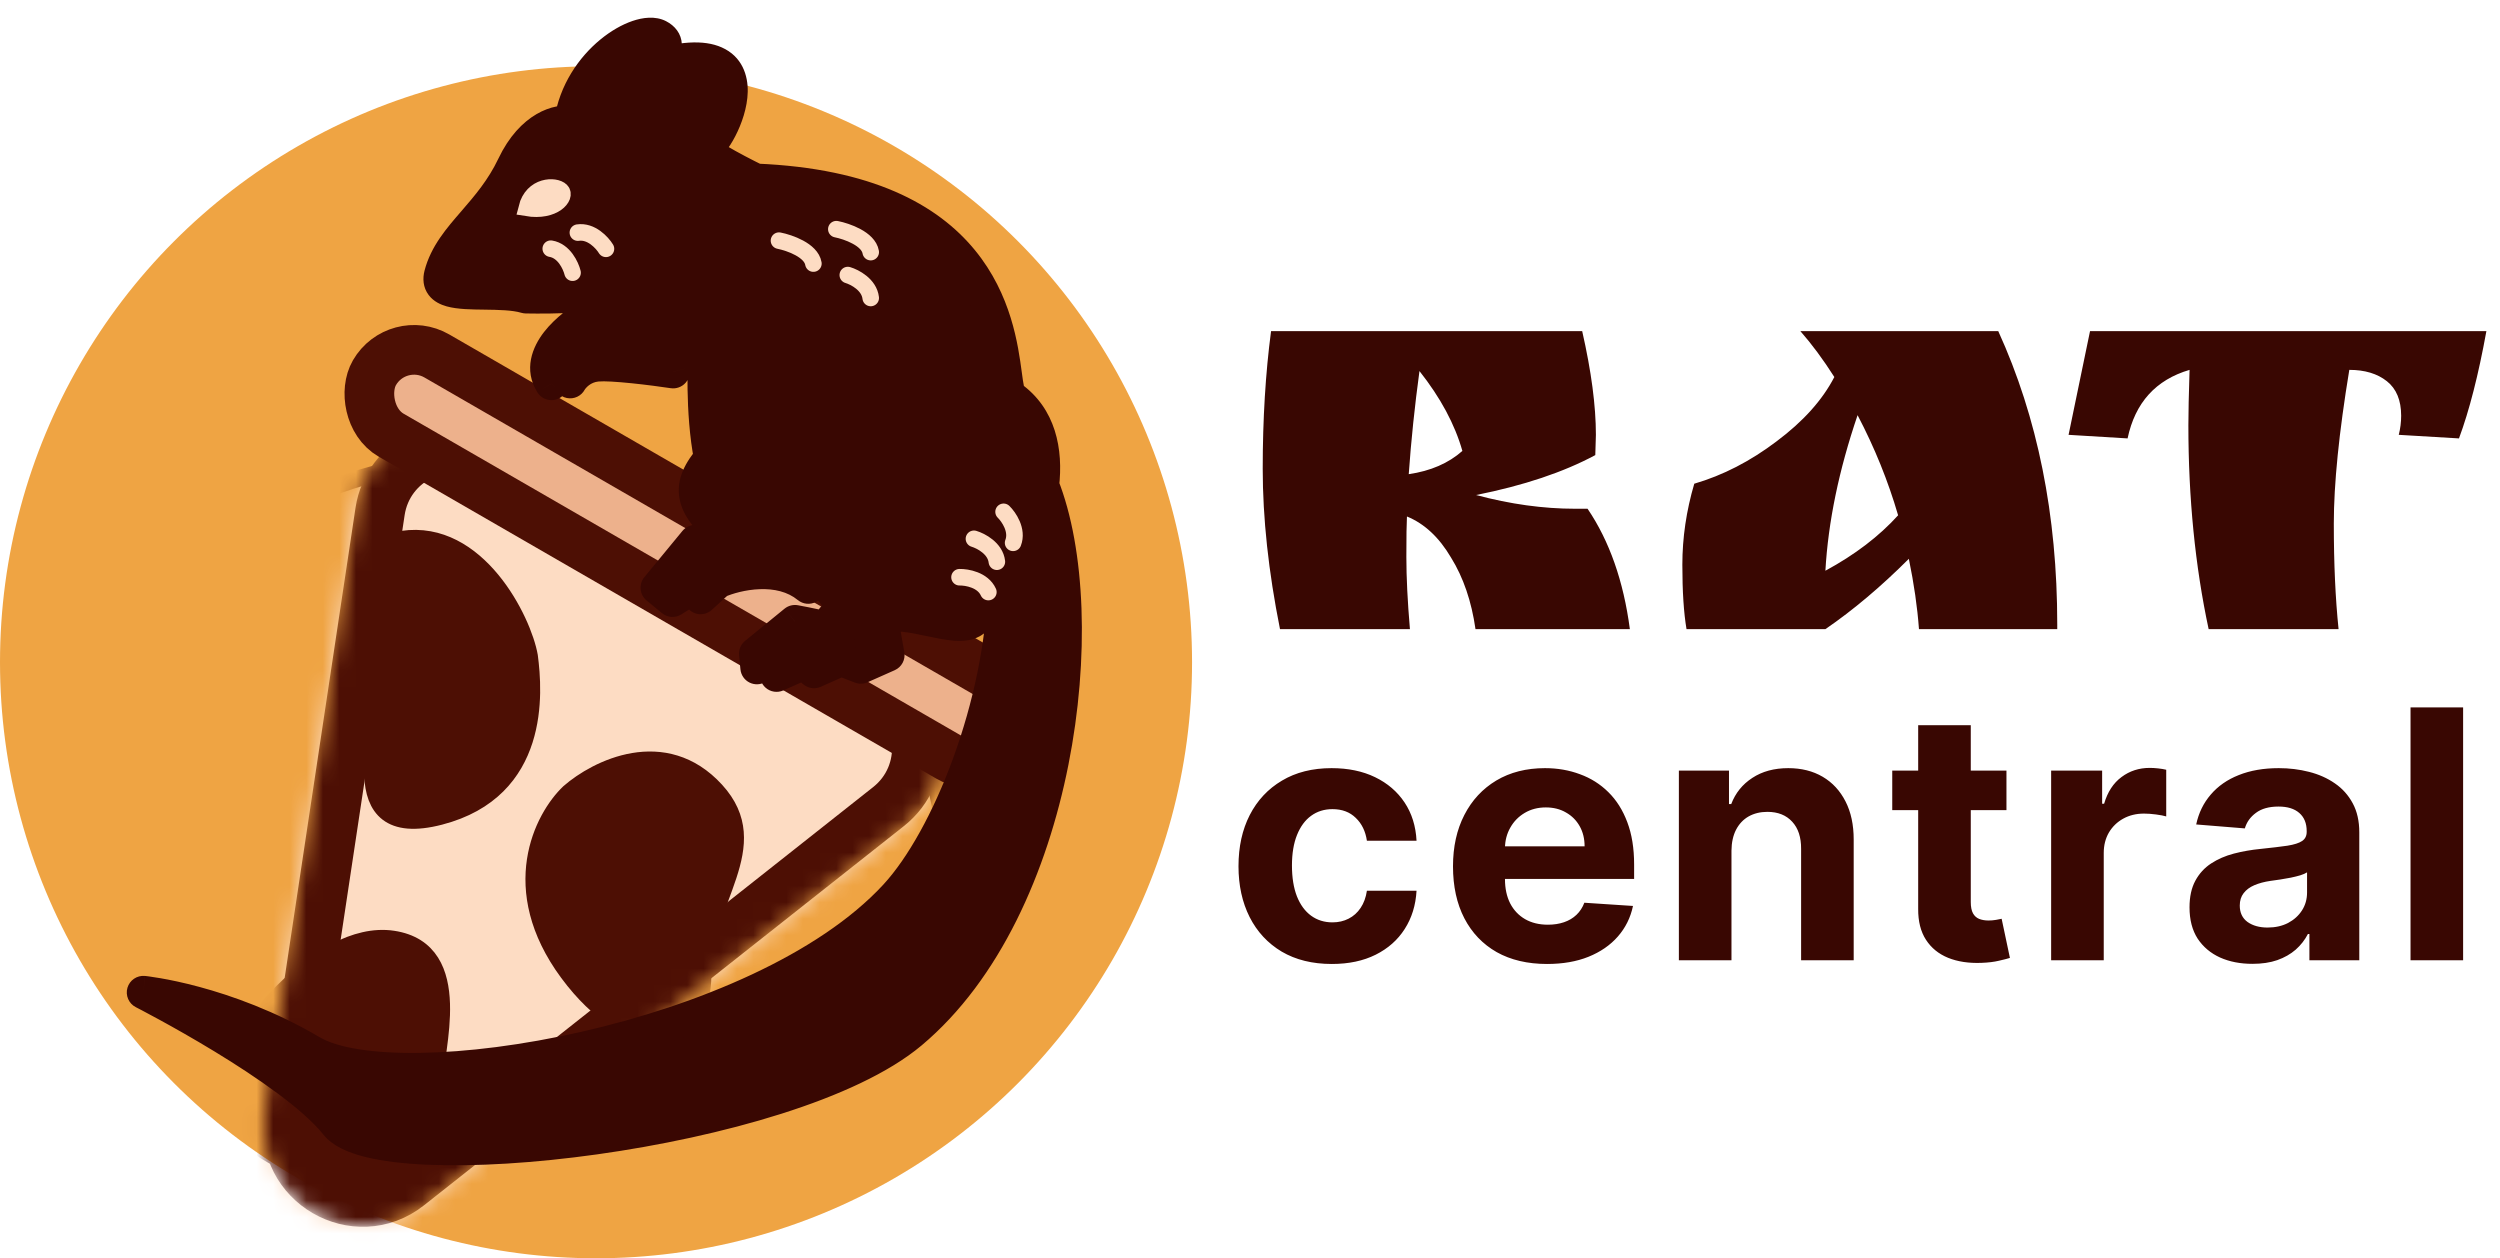 <svg width="151" height="76" viewBox="0 0 151 76" fill="none" xmlns="http://www.w3.org/2000/svg">
<g clip-path="url(#clip0_24_362)">
<circle cx="36" cy="40" r="36" fill="#EFA443"/>
<mask id="mask0_24_362" style="mask-type:alpha" maskUnits="userSpaceOnUse" x="15" y="25" width="42" height="50">
<path d="M17.452 67.415L22.956 30.893C23.429 27.753 26.918 26.078 29.664 27.671L53.138 41.293C55.885 42.887 56.161 46.747 53.67 48.716L24.692 71.617C21.49 74.147 16.844 71.451 17.452 67.415Z" fill="white" stroke="#4D0F04" stroke-width="3"/>
</mask>
<g mask="url(#mask0_24_362)">
<path d="M57.327 53.872C57.327 68.326 45.105 80.079 29.983 80.079C14.861 80.079 2.639 68.326 2.639 53.872C2.639 39.417 14.861 27.664 29.983 27.664C45.105 27.664 57.327 39.417 57.327 53.872Z" fill="#FDDCC3" stroke="#4D0F04"/>
<path d="M23.732 56.713C19.186 56.031 13.883 63.058 13.504 65.237C13.22 67.415 14.754 69.896 20.891 71.487C27.028 73.078 26.858 68.741 26.29 65.237C26.195 63.627 28.278 57.395 23.732 56.713Z" fill="#4D0F04" stroke="#4D0F04"/>
<path d="M24.301 32.562C28.847 31.881 31.609 37.457 31.988 39.636C32.272 41.814 32.711 47.735 26.574 49.326C20.436 50.917 22.88 44.022 23.448 40.518C23.543 38.908 19.755 33.244 24.301 32.562Z" fill="#4D0F04" stroke="#4D0F04"/>
<path d="M43.241 47.731C40.137 44.34 36.03 46.401 34.365 47.856C32.774 49.37 30.532 53.673 34.301 58.771C38.069 63.87 42.511 63.303 42.467 58.842C42.423 54.381 46.344 51.121 43.241 47.731Z" fill="#4D0F04" stroke="#4D0F04"/>
<path d="M17.452 67.415L22.956 30.893C23.429 27.753 26.918 26.078 29.664 27.671L53.138 41.293C55.885 42.887 56.161 46.747 53.67 48.716L24.692 71.617C21.49 74.147 16.844 71.451 17.452 67.415Z" stroke="#4D0F04" stroke-width="3"/>
</g>
<rect x="23.997" y="20.121" width="44.447" height="5.524" rx="2.762" transform="rotate(30 23.997 20.121)" fill="#EDB18C" stroke="#4D0F04" stroke-width="3" stroke-linejoin="round"/>
<path fill-rule="evenodd" clip-rule="evenodd" d="M34.461 7.396C33.782 7.271 32.142 7.62 31.003 10.014C30.327 11.437 29.438 12.465 28.626 13.405C27.73 14.441 26.928 15.369 26.611 16.597C26.334 17.664 27.708 17.682 29.249 17.702C30.127 17.713 31.059 17.725 31.77 17.933C33.391 17.966 36.734 17.909 37.143 17.413C37.654 16.792 40.815 18.161 35.752 18.937C34.487 19.63 32.227 21.447 33.307 23.17L34.356 22.212L34.438 23.06C34.599 22.759 35.148 22.135 36.053 22.047C36.958 21.96 39.501 22.285 40.66 22.458C40.511 21.901 42.557 21.418 42.557 21.418C42.557 21.418 42.359 24.873 42.916 27.674C41.639 29.224 41.215 30.611 44.871 32.998L41.989 32.706L39.69 35.497L40.62 36.264L42.235 35.251L42.317 36.099L43.366 35.141C44.461 34.655 47.085 34.039 48.822 35.47L48.657 33.773L51.248 36.947C49.604 37.252 50.399 37.897 50.652 38.101C50.729 38.164 50.755 38.185 50.644 38.142C50.169 37.96 48.695 37.665 48.017 37.54L45.636 39.484L45.718 40.332L47.333 39.319L46.904 40.788L48.546 40.058L49.166 40.569L50.808 39.839L51.994 40.295L53.636 39.565L53.234 37.289C54.004 36.979 55.121 37.217 56.178 37.441C57.258 37.671 58.273 37.887 58.789 37.491C59.395 37.025 60.049 36.273 60.658 35.349C60.5 42.535 57.287 50.648 54.082 54.115C45.884 62.984 24.043 66.599 18.812 63.515C13.581 60.432 8.658 59.943 8.658 59.943C8.658 59.943 17.606 64.508 20.32 67.913C23.034 71.318 47.679 68.539 55.023 62.377C64.018 54.829 66.121 37.274 62.969 29.319C63.222 27.196 62.772 25.189 61.062 23.975C60.892 23.854 60.825 23.358 60.726 22.625C60.285 19.369 59.212 11.431 45.645 10.88C44.347 10.245 41.919 8.957 42.598 8.892C43.447 8.81 47.031 1.612 39.277 4.075C39.277 4.075 40.936 2.762 39.771 2.167C38.606 1.572 35.015 3.688 34.461 7.396Z" fill="#390702"/>
<path d="M31.003 10.014L31.906 10.444L31.906 10.444L31.003 10.014ZM34.461 7.396L34.28 8.379C34.546 8.428 34.821 8.367 35.042 8.21C35.262 8.052 35.41 7.812 35.45 7.544L34.461 7.396ZM28.626 13.405L27.87 12.751L27.87 12.751L28.626 13.405ZM26.611 16.597L27.579 16.848L27.579 16.848L26.611 16.597ZM29.249 17.702L29.262 16.702L29.262 16.702L29.249 17.702ZM31.77 17.933L31.49 18.893C31.574 18.917 31.661 18.931 31.749 18.933L31.77 17.933ZM37.143 17.413L36.371 16.777L36.371 16.777L37.143 17.413ZM35.752 18.937L35.6 17.948C35.485 17.966 35.373 18.004 35.271 18.06L35.752 18.937ZM33.307 23.17L32.46 23.701C32.617 23.952 32.878 24.12 33.172 24.16C33.466 24.201 33.762 24.108 33.981 23.908L33.307 23.17ZM34.356 22.212L35.351 22.115C35.315 21.738 35.069 21.414 34.715 21.278C34.361 21.142 33.961 21.218 33.682 21.473L34.356 22.212ZM34.438 23.06L33.443 23.157C33.485 23.595 33.81 23.954 34.242 24.041C34.674 24.127 35.112 23.921 35.32 23.532L34.438 23.06ZM40.66 22.458L40.512 23.447C40.845 23.497 41.181 23.375 41.406 23.124C41.63 22.872 41.713 22.525 41.626 22.199L40.66 22.458ZM42.557 21.418L43.556 21.475C43.574 21.16 43.442 20.854 43.2 20.651C42.958 20.449 42.635 20.372 42.327 20.445L42.557 21.418ZM42.916 27.674L43.688 28.309C43.879 28.078 43.955 27.773 43.897 27.479L42.916 27.674ZM44.871 32.998L44.771 33.992C45.23 34.039 45.661 33.766 45.814 33.331C45.968 32.896 45.804 32.412 45.418 32.16L44.871 32.998ZM41.989 32.706L42.089 31.711C41.757 31.677 41.429 31.812 41.217 32.07L41.989 32.706ZM39.69 35.497L38.918 34.862C38.749 35.066 38.669 35.33 38.695 35.594C38.72 35.858 38.849 36.101 39.054 36.269L39.69 35.497ZM40.62 36.264L39.985 37.036C40.317 37.309 40.787 37.34 41.152 37.111L40.62 36.264ZM42.235 35.251L43.23 35.155C43.197 34.81 42.987 34.507 42.676 34.354C42.365 34.201 41.997 34.22 41.704 34.404L42.235 35.251ZM42.317 36.099L41.322 36.196C41.358 36.573 41.605 36.897 41.958 37.033C42.312 37.169 42.712 37.093 42.992 36.838L42.317 36.099ZM43.366 35.141L42.96 34.228C42.862 34.271 42.771 34.331 42.692 34.403L43.366 35.141ZM48.822 35.47L48.186 36.242C48.498 36.499 48.935 36.542 49.292 36.352C49.649 36.162 49.856 35.776 49.817 35.373L48.822 35.47ZM48.657 33.773L49.432 33.141C49.154 32.799 48.684 32.68 48.277 32.848C47.869 33.016 47.62 33.431 47.662 33.869L48.657 33.773ZM51.248 36.947L51.431 37.931C51.778 37.866 52.066 37.623 52.187 37.292C52.309 36.96 52.246 36.589 52.023 36.315L51.248 36.947ZM50.652 38.101L50.022 38.878L50.022 38.878L50.652 38.101ZM50.644 38.142L50.285 39.076L50.285 39.076L50.644 38.142ZM48.017 37.54L48.197 36.557C47.909 36.504 47.612 36.58 47.384 36.766L48.017 37.54ZM45.636 39.484L45.003 38.709C44.744 38.92 44.608 39.247 44.64 39.58L45.636 39.484ZM45.718 40.332L44.722 40.428C44.756 40.773 44.965 41.077 45.276 41.229C45.587 41.382 45.956 41.363 46.249 41.179L45.718 40.332ZM47.333 39.319L48.292 39.6C48.409 39.201 48.267 38.772 47.935 38.522C47.604 38.271 47.153 38.252 46.801 38.472L47.333 39.319ZM46.904 40.788L45.944 40.508C45.835 40.882 45.953 41.285 46.246 41.541C46.539 41.797 46.954 41.86 47.31 41.702L46.904 40.788ZM48.546 40.058L49.181 39.286C48.889 39.045 48.486 38.991 48.14 39.145L48.546 40.058ZM49.166 40.569L48.531 41.341C48.823 41.582 49.226 41.637 49.572 41.483L49.166 40.569ZM50.808 39.839L51.167 38.906C50.92 38.811 50.644 38.818 50.402 38.925L50.808 39.839ZM51.994 40.295L51.635 41.229C51.883 41.324 52.158 41.317 52.4 41.209L51.994 40.295ZM53.636 39.565L54.042 40.479C54.462 40.293 54.701 39.844 54.621 39.391L53.636 39.565ZM53.234 37.289L52.861 36.361C52.422 36.538 52.167 36.998 52.249 37.463L53.234 37.289ZM56.178 37.441L55.97 38.42L55.97 38.42L56.178 37.441ZM58.789 37.491L58.179 36.698L58.179 36.698L58.789 37.491ZM60.658 35.349L61.658 35.371C61.668 34.925 61.382 34.527 60.956 34.394C60.531 34.261 60.069 34.426 59.823 34.798L60.658 35.349ZM54.082 54.115L53.348 53.436L53.348 53.436L54.082 54.115ZM18.812 63.515L19.32 62.654L19.32 62.654L18.812 63.515ZM8.658 59.943L8.756 58.947C8.278 58.9 7.833 59.2 7.698 59.661C7.563 60.122 7.775 60.615 8.203 60.833L8.658 59.943ZM20.32 67.913L21.102 67.29L21.102 67.29L20.32 67.913ZM55.023 62.377L55.665 63.143L55.665 63.143L55.023 62.377ZM62.969 29.319L61.976 29.2C61.957 29.365 61.978 29.533 62.04 29.687L62.969 29.319ZM61.062 23.975L61.641 23.16L61.641 23.16L61.062 23.975ZM60.726 22.625L61.717 22.491L61.717 22.491L60.726 22.625ZM45.645 10.88L45.206 11.778C45.33 11.839 45.466 11.874 45.605 11.88L45.645 10.88ZM42.598 8.892L42.502 7.896L42.502 7.896L42.598 8.892ZM39.277 4.075L38.657 3.291C38.278 3.591 38.168 4.118 38.394 4.544C38.621 4.971 39.12 5.174 39.58 5.028L39.277 4.075ZM39.771 2.167L40.226 1.277L40.226 1.277L39.771 2.167ZM31.906 10.444C32.891 8.373 34.134 8.353 34.28 8.379L34.641 6.412C33.431 6.19 31.392 6.868 30.1 9.585L31.906 10.444ZM29.383 14.058C30.191 13.123 31.165 12.003 31.906 10.444L30.1 9.585C29.489 10.871 28.685 11.807 27.87 12.751L29.383 14.058ZM27.579 16.848C27.828 15.884 28.457 15.13 29.383 14.058L27.87 12.751C27.003 13.753 26.029 14.854 25.642 16.346L27.579 16.848ZM29.262 16.702C28.436 16.691 27.864 16.676 27.518 16.579C27.353 16.533 27.41 16.511 27.49 16.617C27.607 16.773 27.563 16.909 27.579 16.848L25.642 16.346C25.52 16.819 25.545 17.357 25.89 17.817C26.197 18.227 26.643 18.411 26.979 18.505C27.636 18.689 28.521 18.693 29.236 18.702L29.262 16.702ZM32.05 16.973C31.18 16.719 30.095 16.713 29.262 16.702L29.236 18.702C30.159 18.714 30.938 18.732 31.49 18.893L32.05 16.973ZM36.371 16.777C36.498 16.623 36.616 16.604 36.517 16.64C36.456 16.662 36.345 16.693 36.174 16.725C35.835 16.789 35.374 16.838 34.845 16.873C33.793 16.943 32.583 16.949 31.791 16.933L31.749 18.933C32.578 18.95 33.85 18.944 34.977 18.869C35.538 18.832 36.09 18.776 36.544 18.691C36.769 18.648 36.999 18.593 37.206 18.518C37.374 18.456 37.687 18.326 37.915 18.048L36.371 16.777ZM35.903 19.925C37.194 19.727 38.094 19.476 38.664 19.157C38.945 19 39.265 18.763 39.448 18.393C39.666 17.952 39.609 17.487 39.391 17.129C39.205 16.826 38.933 16.64 38.727 16.532C38.506 16.416 38.266 16.339 38.034 16.296C37.806 16.254 37.542 16.238 37.277 16.281C37.03 16.321 36.651 16.437 36.371 16.777L37.915 18.048C37.837 18.143 37.753 18.195 37.698 18.221C37.645 18.247 37.608 18.254 37.598 18.255C37.585 18.257 37.611 18.252 37.672 18.263C37.73 18.274 37.776 18.292 37.798 18.303C37.834 18.322 37.76 18.296 37.684 18.173C37.576 17.996 37.543 17.733 37.655 17.506C37.732 17.352 37.816 17.34 37.689 17.411C37.444 17.548 36.84 17.758 35.6 17.948L35.903 19.925ZM34.154 22.638C33.943 22.302 33.961 21.896 34.439 21.281C34.916 20.669 35.672 20.121 36.232 19.814L35.271 18.06C34.566 18.446 33.56 19.153 32.86 20.053C32.163 20.951 31.591 22.315 32.46 23.701L34.154 22.638ZM33.682 21.473L32.633 22.431L33.981 23.908L35.03 22.95L33.682 21.473ZM35.434 22.964L35.351 22.115L33.361 22.308L33.443 23.157L35.434 22.964ZM35.956 21.052C34.634 21.18 33.83 22.076 33.556 22.588L35.32 23.532C35.319 23.534 35.324 23.525 35.336 23.507C35.348 23.489 35.366 23.467 35.388 23.441C35.434 23.388 35.495 23.328 35.57 23.271C35.719 23.158 35.911 23.066 36.149 23.043L35.956 21.052ZM40.808 21.469C40.217 21.38 39.276 21.254 38.363 21.16C37.489 21.07 36.526 20.997 35.956 21.052L36.149 23.043C36.485 23.01 37.245 23.056 38.159 23.149C39.034 23.239 39.944 23.362 40.512 23.447L40.808 21.469ZM42.557 21.418C42.327 20.445 42.327 20.445 42.327 20.445C42.327 20.445 42.327 20.445 42.327 20.445C42.326 20.445 42.326 20.445 42.326 20.445C42.325 20.445 42.325 20.445 42.324 20.445C42.322 20.446 42.32 20.446 42.317 20.447C42.312 20.448 42.304 20.45 42.295 20.452C42.277 20.457 42.252 20.463 42.221 20.471C42.158 20.487 42.07 20.511 41.966 20.54C41.76 20.599 41.477 20.686 41.192 20.796C40.923 20.9 40.584 21.05 40.307 21.25C40.17 21.349 39.989 21.503 39.851 21.722C39.701 21.962 39.586 22.315 39.694 22.716L41.626 22.199C41.696 22.461 41.613 22.677 41.546 22.785C41.491 22.871 41.446 22.895 41.479 22.871C41.544 22.824 41.69 22.748 41.913 22.662C42.121 22.581 42.341 22.513 42.514 22.464C42.599 22.439 42.67 22.421 42.718 22.408C42.743 22.402 42.761 22.397 42.773 22.394C42.779 22.393 42.783 22.392 42.786 22.391C42.787 22.391 42.788 22.391 42.788 22.391C42.788 22.391 42.788 22.391 42.788 22.391C42.788 22.391 42.788 22.391 42.788 22.391C42.788 22.391 42.788 22.391 42.787 22.391C42.787 22.391 42.787 22.391 42.557 21.418ZM43.897 27.479C43.636 26.164 43.548 24.668 43.528 23.479C43.518 22.889 43.525 22.384 43.535 22.028C43.539 21.85 43.545 21.71 43.549 21.615C43.551 21.567 43.553 21.531 43.554 21.508C43.554 21.496 43.555 21.487 43.555 21.482C43.555 21.479 43.556 21.477 43.556 21.476C43.556 21.475 43.556 21.475 43.556 21.475C43.556 21.475 43.556 21.474 43.556 21.475C43.556 21.475 43.556 21.475 43.556 21.475C43.556 21.475 43.556 21.475 42.557 21.418C41.559 21.361 41.559 21.361 41.559 21.361C41.559 21.361 41.559 21.361 41.559 21.361C41.559 21.361 41.559 21.362 41.559 21.362C41.559 21.363 41.559 21.364 41.559 21.365C41.559 21.367 41.558 21.37 41.558 21.374C41.558 21.382 41.557 21.393 41.556 21.407C41.555 21.435 41.553 21.476 41.551 21.529C41.546 21.633 41.541 21.785 41.535 21.975C41.525 22.354 41.518 22.888 41.528 23.512C41.549 24.75 41.64 26.383 41.935 27.869L43.897 27.479ZM45.418 32.16C43.61 30.98 43.116 30.225 43.019 29.8C42.942 29.462 43.064 29.067 43.688 28.309L42.144 27.038C41.491 27.831 40.763 28.905 41.069 30.245C41.355 31.498 42.476 32.628 44.325 33.835L45.418 32.16ZM41.888 33.701L44.771 33.992L44.972 32.003L42.089 31.711L41.888 33.701ZM40.462 36.133L42.761 33.341L41.217 32.07L38.918 34.862L40.462 36.133ZM41.256 35.492L40.326 34.725L39.054 36.269L39.985 37.036L41.256 35.492ZM41.704 34.404L40.089 35.416L41.152 37.111L42.767 36.098L41.704 34.404ZM43.313 36.003L43.23 35.155L41.24 35.347L41.322 36.196L43.313 36.003ZM42.692 34.403L41.643 35.361L42.992 36.838L44.041 35.88L42.692 34.403ZM49.457 34.698C48.335 33.773 46.971 33.546 45.818 33.587C44.665 33.628 43.61 33.939 42.96 34.228L43.773 36.055C44.218 35.857 45.022 35.617 45.889 35.586C46.755 35.555 47.571 35.736 48.186 36.242L49.457 34.698ZM47.662 33.869L47.826 35.566L49.817 35.373L49.653 33.676L47.662 33.869ZM52.023 36.315L49.432 33.141L47.883 34.405L50.474 37.58L52.023 36.315ZM51.281 37.324C51.214 37.27 51.176 37.237 51.151 37.209C51.141 37.198 51.15 37.206 51.166 37.234C51.182 37.262 51.22 37.337 51.233 37.452C51.247 37.58 51.225 37.724 51.157 37.854C51.095 37.974 51.019 38.033 50.998 38.048C50.978 38.062 50.992 38.047 51.07 38.02C51.145 37.994 51.261 37.962 51.431 37.931L51.066 35.964C50.607 36.049 50.181 36.179 49.854 36.407C49.472 36.673 49.183 37.117 49.245 37.672C49.292 38.103 49.539 38.408 49.663 38.546C49.807 38.706 49.963 38.831 50.022 38.878L51.281 37.324ZM50.285 39.076C50.31 39.086 50.38 39.113 50.456 39.132C50.462 39.133 50.62 39.179 50.816 39.16C50.903 39.151 51.229 39.109 51.483 38.809C51.785 38.45 51.728 38.05 51.677 37.877C51.629 37.715 51.551 37.605 51.525 37.569C51.49 37.521 51.457 37.485 51.439 37.466C51.403 37.428 51.37 37.399 51.357 37.387C51.328 37.362 51.294 37.335 51.281 37.324L50.022 38.878C50.048 38.899 50.047 38.898 50.041 38.893C50.039 38.891 50.015 38.871 49.986 38.84C49.971 38.825 49.941 38.792 49.908 38.746C49.884 38.714 49.807 38.606 49.76 38.446C49.709 38.275 49.652 37.877 49.954 37.519C50.207 37.219 50.531 37.178 50.616 37.17C50.732 37.158 50.823 37.17 50.857 37.175C50.9 37.182 50.933 37.19 50.95 37.194C51.002 37.207 51.033 37.221 51.003 37.209L50.285 39.076ZM47.836 38.524C48.166 38.585 48.694 38.688 49.193 38.797C49.723 38.913 50.132 39.017 50.285 39.076L51.003 37.209C50.681 37.086 50.116 36.951 49.62 36.843C49.094 36.728 48.545 36.621 48.197 36.557L47.836 38.524ZM46.268 40.258L48.649 38.315L47.384 36.766L45.003 38.709L46.268 40.258ZM46.713 40.236L46.631 39.387L44.64 39.58L44.722 40.428L46.713 40.236ZM46.801 38.472L45.187 39.485L46.249 41.179L47.864 40.167L46.801 38.472ZM47.864 41.068L48.292 39.6L46.373 39.039L45.944 40.508L47.864 41.068ZM48.14 39.145L46.498 39.874L47.31 41.702L48.952 40.972L48.14 39.145ZM49.802 39.797L49.181 39.286L47.91 40.83L48.531 41.341L49.802 39.797ZM50.402 38.925L48.76 39.655L49.572 41.483L51.214 40.753L50.402 38.925ZM52.353 39.362L51.167 38.906L50.449 40.773L51.635 41.229L52.353 39.362ZM53.23 38.652L51.588 39.382L52.4 41.209L54.042 40.479L53.23 38.652ZM52.249 37.463L52.651 39.739L54.621 39.391L54.219 37.115L52.249 37.463ZM56.386 36.463C55.87 36.354 55.269 36.225 54.694 36.169C54.129 36.115 53.467 36.117 52.861 36.361L53.607 38.217C53.771 38.151 54.052 38.117 54.503 38.16C54.943 38.203 55.429 38.305 55.97 38.42L56.386 36.463ZM58.179 36.698C58.23 36.659 58.174 36.733 57.768 36.704C57.397 36.676 56.946 36.583 56.386 36.463L55.97 38.42C56.49 38.53 57.086 38.659 57.622 38.698C58.123 38.735 58.832 38.719 59.398 38.284L58.179 36.698ZM59.823 34.798C59.249 35.669 58.666 36.324 58.179 36.698L59.398 38.284C60.123 37.726 60.849 36.877 61.493 35.899L59.823 34.798ZM54.817 54.794C56.543 52.926 58.205 49.895 59.452 46.469C60.706 43.028 61.576 39.094 61.658 35.371L59.658 35.327C59.582 38.79 58.767 42.506 57.573 45.785C56.374 49.078 54.826 51.837 53.348 53.436L54.817 54.794ZM18.304 64.377C19.868 65.298 22.459 65.638 25.392 65.594C28.384 65.549 31.931 65.098 35.556 64.272C42.759 62.631 50.51 59.452 54.817 54.794L53.348 53.436C49.456 57.646 42.188 60.71 35.112 62.322C31.598 63.123 28.192 63.552 25.362 63.594C22.472 63.638 20.372 63.274 19.32 62.654L18.304 64.377ZM8.658 59.943C8.559 60.938 8.558 60.938 8.558 60.938C8.558 60.938 8.558 60.938 8.558 60.938C8.558 60.938 8.558 60.937 8.558 60.937C8.557 60.937 8.558 60.938 8.558 60.938C8.559 60.938 8.561 60.938 8.565 60.938C8.572 60.939 8.583 60.94 8.599 60.942C8.63 60.946 8.68 60.952 8.747 60.961C8.879 60.978 9.08 61.008 9.338 61.052C9.855 61.142 10.604 61.293 11.513 61.538C13.334 62.029 15.784 62.892 18.304 64.377L19.32 62.654C16.608 61.056 13.981 60.132 12.033 59.607C11.058 59.344 10.249 59.18 9.679 59.082C9.394 59.032 9.169 58.999 9.012 58.978C8.934 58.968 8.872 58.96 8.829 58.955C8.808 58.953 8.791 58.951 8.779 58.95C8.773 58.949 8.768 58.949 8.764 58.948C8.762 58.948 8.761 58.948 8.759 58.948C8.759 58.948 8.758 58.947 8.758 58.947C8.757 58.947 8.757 58.947 8.757 58.947C8.757 58.947 8.756 58.947 8.658 59.943ZM21.102 67.29C20.341 66.336 19.19 65.35 17.949 64.428C16.695 63.496 15.294 62.589 13.991 61.796C12.685 61.003 11.468 60.318 10.577 59.831C10.132 59.588 9.767 59.394 9.513 59.26C9.386 59.193 9.286 59.142 9.218 59.106C9.184 59.089 9.158 59.075 9.14 59.066C9.131 59.062 9.124 59.058 9.12 59.056C9.117 59.054 9.116 59.053 9.114 59.053C9.114 59.053 9.113 59.052 9.113 59.052C9.113 59.052 9.112 59.052 9.112 59.052C9.112 59.052 9.112 59.052 8.658 59.943C8.203 60.833 8.203 60.833 8.203 60.833C8.203 60.833 8.203 60.833 8.203 60.833C8.203 60.833 8.204 60.834 8.204 60.834C8.205 60.834 8.206 60.835 8.208 60.836C8.212 60.838 8.218 60.841 8.226 60.845C8.242 60.853 8.267 60.866 8.299 60.883C8.363 60.916 8.459 60.966 8.582 61.03C8.828 61.16 9.183 61.349 9.619 61.587C10.491 62.063 11.68 62.732 12.951 63.505C14.224 64.279 15.569 65.152 16.756 66.034C17.956 66.925 18.941 67.787 19.538 68.536L21.102 67.29ZM54.38 61.611C52.695 63.025 49.928 64.306 46.581 65.367C43.259 66.421 39.461 67.229 35.796 67.743C32.128 68.256 28.627 68.471 25.898 68.352C24.53 68.293 23.39 68.151 22.532 67.936C21.624 67.708 21.224 67.443 21.102 67.29L19.538 68.536C20.094 69.234 21.058 69.628 22.045 69.876C23.084 70.136 24.371 70.288 25.811 70.35C28.695 70.476 32.323 70.249 36.074 69.723C39.827 69.197 43.737 68.368 47.186 67.274C50.611 66.188 53.678 64.811 55.665 63.143L54.38 61.611ZM62.04 29.687C63.52 33.423 63.805 39.588 62.57 45.806C61.337 52.019 58.633 58.042 54.38 61.611L55.665 63.143C60.407 59.165 63.253 52.637 64.532 46.196C65.81 39.761 65.571 33.17 63.899 28.95L62.04 29.687ZM60.483 24.791C61.772 25.705 62.208 27.262 61.976 29.2L63.962 29.437C64.237 27.13 63.772 24.672 61.641 23.16L60.483 24.791ZM59.735 22.759C59.782 23.11 59.829 23.464 59.89 23.743C59.921 23.884 59.964 24.049 60.031 24.207C60.09 24.347 60.218 24.602 60.483 24.791L61.641 23.16C61.738 23.228 61.796 23.301 61.826 23.345C61.856 23.388 61.87 23.42 61.872 23.426C61.876 23.434 61.864 23.406 61.844 23.316C61.804 23.134 61.769 22.874 61.717 22.491L59.735 22.759ZM45.605 11.88C52.186 12.146 55.543 14.189 57.335 16.372C59.158 18.594 59.515 21.133 59.735 22.759L61.717 22.491C61.496 20.861 61.096 17.803 58.881 15.104C56.634 12.366 52.672 10.165 45.686 9.881L45.605 11.88ZM42.502 7.896C42.4 7.906 42.167 7.937 41.94 8.094C41.812 8.182 41.676 8.316 41.584 8.508C41.491 8.702 41.47 8.897 41.485 9.062C41.512 9.354 41.652 9.558 41.711 9.638C41.785 9.738 41.866 9.819 41.929 9.878C42.165 10.094 42.526 10.327 42.867 10.53C43.586 10.961 44.546 11.456 45.206 11.778L46.085 9.982C45.446 9.669 44.543 9.203 43.894 8.814C43.55 8.608 43.35 8.467 43.281 8.404C43.269 8.392 43.289 8.409 43.321 8.452C43.338 8.475 43.454 8.628 43.477 8.878C43.49 9.022 43.472 9.197 43.387 9.374C43.303 9.548 43.181 9.667 43.073 9.742C42.884 9.872 42.712 9.885 42.694 9.887L42.502 7.896ZM39.58 5.028C41.466 4.429 42.39 4.517 42.78 4.691C43.023 4.799 43.175 4.995 43.164 5.507C43.152 6.052 42.933 6.729 42.639 7.3C42.495 7.578 42.353 7.793 42.244 7.926C42.189 7.993 42.16 8.017 42.162 8.015C42.164 8.014 42.188 7.995 42.233 7.972C42.274 7.951 42.368 7.909 42.502 7.896L42.694 9.887C43.041 9.854 43.292 9.672 43.41 9.579C43.554 9.464 43.681 9.327 43.79 9.195C44.01 8.927 44.226 8.586 44.416 8.217C44.791 7.491 45.142 6.508 45.163 5.551C45.185 4.561 44.832 3.414 43.593 2.863C42.501 2.377 40.965 2.49 38.974 3.122L39.58 5.028ZM39.316 3.058C39.354 3.077 39.318 3.067 39.27 3C39.216 2.925 39.189 2.835 39.186 2.757C39.182 2.645 39.225 2.646 39.13 2.789C39.051 2.907 38.936 3.033 38.824 3.141C38.771 3.192 38.725 3.232 38.694 3.259C38.679 3.273 38.667 3.282 38.66 3.288C38.657 3.291 38.655 3.292 38.654 3.293C38.654 3.293 38.654 3.293 38.654 3.293C38.655 3.293 38.655 3.292 38.655 3.292C38.655 3.292 38.656 3.292 38.656 3.292C38.656 3.292 38.656 3.291 38.656 3.291C38.657 3.291 38.657 3.291 39.277 4.075C39.898 4.859 39.898 4.859 39.898 4.859C39.898 4.859 39.899 4.859 39.899 4.858C39.899 4.858 39.9 4.858 39.9 4.858C39.901 4.857 39.902 4.856 39.903 4.855C39.905 4.854 39.907 4.852 39.91 4.85C39.915 4.845 39.922 4.839 39.931 4.832C39.948 4.818 39.971 4.799 39.998 4.776C40.053 4.728 40.128 4.662 40.212 4.581C40.375 4.423 40.602 4.185 40.792 3.9C40.966 3.641 41.206 3.202 41.184 2.676C41.159 2.036 40.768 1.554 40.226 1.277L39.316 3.058ZM35.45 7.544C35.684 5.978 36.564 4.731 37.523 3.94C38.003 3.544 38.474 3.286 38.849 3.159C39.275 3.015 39.39 3.096 39.316 3.058L40.226 1.277C39.57 0.942 38.799 1.064 38.207 1.265C37.564 1.483 36.884 1.875 36.251 2.397C34.985 3.441 33.792 5.106 33.472 7.248L35.45 7.544Z" fill="#390702"/>
<path d="M31.814 12.557C32.16 11.171 33.546 11.171 33.892 11.518C34.238 11.864 33.476 12.834 31.814 12.557Z" fill="#FDDCC3" stroke="#FDDCC3" stroke-linecap="round"/>
<path d="M50.514 13.842C51.149 13.968 52.454 14.422 52.592 15.228" stroke="#FDDCC3" stroke-linecap="round"/>
<path d="M47.051 14.535C47.686 14.661 48.991 15.114 49.129 15.92" stroke="#FDDCC3" stroke-linecap="round"/>
<path d="M57.955 34.865C58.397 34.856 59.363 35.022 59.697 35.761" stroke="#FDDCC3" stroke-linecap="round"/>
<path d="M34.583 16.471C34.477 16.043 34.067 15.152 33.266 15.021" stroke="#FDDCC3" stroke-linecap="round"/>
<path d="M58.826 32.543C59.249 32.669 60.119 33.122 60.211 33.928" stroke="#FDDCC3" stroke-linecap="round"/>
<path d="M36.6 15.029C36.369 14.653 35.706 13.93 34.904 14.05" stroke="#FDDCC3" stroke-linecap="round"/>
<path d="M60.616 30.914C60.931 31.223 61.487 32.031 61.191 32.787" stroke="#FDDCC3" stroke-linecap="round"/>
<path d="M51.207 16.613C51.63 16.739 52.5 17.192 52.592 17.998" stroke="#FDDCC3" stroke-linecap="round"/>
</g>
<path d="M96.392 26.264L96.356 27.488C94.436 28.52 92.036 29.324 89.156 29.9C91.22 30.452 93.212 30.728 95.132 30.728H95.888C97.208 32.672 98.06 35.096 98.444 38H89.12C88.88 36.32 88.388 34.88 87.644 33.68C86.924 32.456 86.036 31.628 84.98 31.196C84.956 31.604 84.944 32.42 84.944 33.644C84.944 34.868 85.016 36.32 85.16 38H77.312C76.616 34.52 76.268 31.292 76.268 28.316C76.268 25.316 76.436 22.544 76.772 20H95.564C96.116 22.424 96.392 24.512 96.392 26.264ZM85.736 22.412C85.448 24.524 85.232 26.6 85.088 28.64C86.408 28.448 87.488 27.98 88.328 27.236C87.872 25.628 87.008 24.02 85.736 22.412ZM124.258 37.712V38H115.906C115.81 36.68 115.606 35.264 115.294 33.752C113.614 35.432 111.934 36.848 110.254 38H101.866C101.698 37.016 101.614 35.72 101.614 34.112C101.614 32.48 101.854 30.848 102.334 29.216C104.062 28.712 105.718 27.86 107.302 26.66C108.91 25.46 110.074 24.164 110.794 22.772C110.122 21.716 109.438 20.792 108.742 20H120.694C123.07 25.208 124.258 31.112 124.258 37.712ZM114.646 31.124C114.046 29.06 113.23 27.044 112.198 25.076C111.07 28.388 110.422 31.52 110.254 34.472C112.03 33.512 113.494 32.396 114.646 31.124ZM141.898 22.34C141.274 26.132 140.962 29.228 140.962 31.628C140.962 34.028 141.058 36.152 141.25 38H133.402C132.586 34.184 132.178 30.08 132.178 25.688C132.178 24.944 132.202 23.828 132.25 22.34C130.21 22.94 128.962 24.32 128.506 26.48L124.942 26.264L126.238 20H150.178C149.698 22.64 149.146 24.8 148.522 26.48L144.886 26.264C144.982 25.88 145.03 25.496 145.03 25.112C145.03 24.176 144.742 23.48 144.166 23.024C143.59 22.568 142.834 22.34 141.898 22.34Z" fill="#390702"/>
<path d="M80.443 58.224C79.27 58.224 78.261 57.975 77.415 57.478C76.575 56.976 75.929 56.28 75.477 55.39C75.029 54.5 74.805 53.476 74.805 52.318C74.805 51.144 75.032 50.115 75.484 49.23C75.941 48.34 76.59 47.647 77.43 47.15C78.271 46.647 79.27 46.396 80.428 46.396C81.428 46.396 82.303 46.578 83.053 46.941C83.804 47.304 84.398 47.813 84.836 48.469C85.273 49.126 85.514 49.896 85.559 50.781H82.561C82.477 50.209 82.253 49.75 81.89 49.402C81.532 49.049 81.062 48.872 80.481 48.872C79.988 48.872 79.558 49.006 79.19 49.275C78.827 49.538 78.544 49.924 78.34 50.431C78.136 50.938 78.034 51.552 78.034 52.273C78.034 53.004 78.134 53.625 78.333 54.137C78.537 54.649 78.822 55.039 79.19 55.308C79.558 55.576 79.988 55.711 80.481 55.711C80.843 55.711 81.169 55.636 81.457 55.487C81.751 55.338 81.992 55.121 82.181 54.838C82.375 54.55 82.501 54.204 82.561 53.801H85.559C85.509 54.676 85.271 55.447 84.843 56.113C84.421 56.775 83.836 57.291 83.091 57.664C82.345 58.037 81.462 58.224 80.443 58.224ZM93.443 58.224C92.265 58.224 91.251 57.985 90.4 57.508C89.555 57.026 88.904 56.344 88.447 55.465C87.989 54.58 87.761 53.533 87.761 52.325C87.761 51.147 87.989 50.113 88.447 49.223C88.904 48.333 89.548 47.639 90.378 47.142C91.213 46.645 92.193 46.396 93.316 46.396C94.072 46.396 94.775 46.518 95.427 46.762C96.083 47 96.655 47.361 97.142 47.843C97.634 48.325 98.017 48.932 98.29 49.663C98.564 50.389 98.701 51.239 98.701 52.213V53.086H89.028V51.117H95.71C95.71 50.659 95.611 50.254 95.412 49.901C95.213 49.548 94.937 49.272 94.584 49.074C94.236 48.87 93.831 48.768 93.368 48.768C92.886 48.768 92.459 48.88 92.086 49.103C91.718 49.322 91.43 49.618 91.221 49.991C91.012 50.359 90.905 50.769 90.9 51.221V53.093C90.9 53.66 91.005 54.15 91.213 54.562C91.427 54.975 91.728 55.293 92.116 55.517C92.504 55.74 92.963 55.852 93.495 55.852C93.848 55.852 94.171 55.803 94.465 55.703C94.758 55.604 95.009 55.455 95.218 55.256C95.427 55.057 95.586 54.813 95.695 54.525L98.633 54.719C98.484 55.425 98.179 56.041 97.716 56.568C97.259 57.09 96.667 57.498 95.941 57.791C95.221 58.08 94.388 58.224 93.443 58.224ZM104.581 51.378V58H101.404V46.545H104.431V48.566H104.566C104.819 47.9 105.244 47.373 105.841 46.985C106.437 46.593 107.161 46.396 108.011 46.396C108.806 46.396 109.5 46.57 110.092 46.918C110.683 47.266 111.143 47.764 111.471 48.41C111.799 49.051 111.963 49.817 111.963 50.707V58H108.787V51.273C108.792 50.572 108.613 50.026 108.25 49.633C107.887 49.235 107.387 49.036 106.751 49.036C106.323 49.036 105.945 49.128 105.617 49.312C105.294 49.496 105.04 49.765 104.857 50.117C104.678 50.466 104.586 50.886 104.581 51.378ZM121.19 46.545V48.932H114.292V46.545H121.19ZM115.858 43.801H119.035V54.48C119.035 54.773 119.079 55.002 119.169 55.166C119.258 55.325 119.383 55.437 119.542 55.502C119.706 55.566 119.895 55.599 120.109 55.599C120.258 55.599 120.407 55.586 120.556 55.561C120.705 55.532 120.82 55.509 120.899 55.494L121.399 57.858C121.24 57.908 121.016 57.965 120.728 58.03C120.439 58.099 120.089 58.142 119.676 58.157C118.91 58.186 118.239 58.084 117.663 57.851C117.091 57.617 116.646 57.254 116.328 56.762C116.009 56.27 115.853 55.648 115.858 54.898V43.801ZM123.889 58V46.545H126.969V48.544H127.089C127.297 47.833 127.648 47.296 128.14 46.933C128.632 46.565 129.199 46.381 129.84 46.381C129.999 46.381 130.171 46.391 130.355 46.411C130.539 46.431 130.7 46.459 130.84 46.493V49.312C130.69 49.267 130.484 49.228 130.221 49.193C129.957 49.158 129.716 49.141 129.497 49.141C129.03 49.141 128.612 49.242 128.244 49.446C127.882 49.645 127.593 49.924 127.379 50.282C127.171 50.64 127.066 51.052 127.066 51.52V58H123.889ZM136.05 58.216C135.319 58.216 134.668 58.09 134.096 57.836C133.525 57.577 133.072 57.197 132.739 56.695C132.411 56.188 132.247 55.556 132.247 54.801C132.247 54.164 132.364 53.63 132.598 53.197C132.831 52.765 133.149 52.417 133.552 52.153C133.955 51.89 134.412 51.691 134.924 51.557C135.441 51.423 135.983 51.328 136.55 51.273C137.216 51.204 137.753 51.139 138.161 51.08C138.568 51.015 138.864 50.92 139.048 50.796C139.232 50.672 139.324 50.488 139.324 50.244V50.2C139.324 49.727 139.175 49.362 138.877 49.103C138.583 48.845 138.166 48.716 137.624 48.716C137.052 48.716 136.597 48.842 136.259 49.096C135.921 49.344 135.697 49.658 135.588 50.035L132.65 49.797C132.799 49.101 133.092 48.499 133.53 47.992C133.967 47.48 134.531 47.087 135.223 46.814C135.919 46.535 136.724 46.396 137.639 46.396C138.275 46.396 138.884 46.471 139.466 46.62C140.052 46.769 140.572 47 141.024 47.314C141.482 47.627 141.842 48.029 142.106 48.522C142.369 49.009 142.501 49.593 142.501 50.274V58H139.488V56.412H139.399C139.215 56.77 138.969 57.085 138.66 57.359C138.352 57.627 137.982 57.838 137.549 57.992C137.117 58.142 136.617 58.216 136.05 58.216ZM136.96 56.024C137.427 56.024 137.84 55.932 138.198 55.748C138.556 55.559 138.837 55.305 139.041 54.987C139.245 54.669 139.346 54.309 139.346 53.906V52.69C139.247 52.755 139.11 52.815 138.936 52.869C138.767 52.919 138.576 52.966 138.362 53.011C138.148 53.051 137.935 53.088 137.721 53.123C137.507 53.153 137.313 53.18 137.139 53.205C136.766 53.26 136.441 53.347 136.162 53.466C135.884 53.585 135.667 53.747 135.513 53.951C135.359 54.15 135.282 54.398 135.282 54.696C135.282 55.129 135.439 55.459 135.752 55.688C136.07 55.912 136.473 56.024 136.96 56.024ZM148.772 42.727V58H145.596V42.727H148.772Z" fill="#390702"/>
<defs>
<clipPath id="clip0_24_362">
<rect width="72" height="76" fill="white"/>
</clipPath>
</defs>
</svg>
